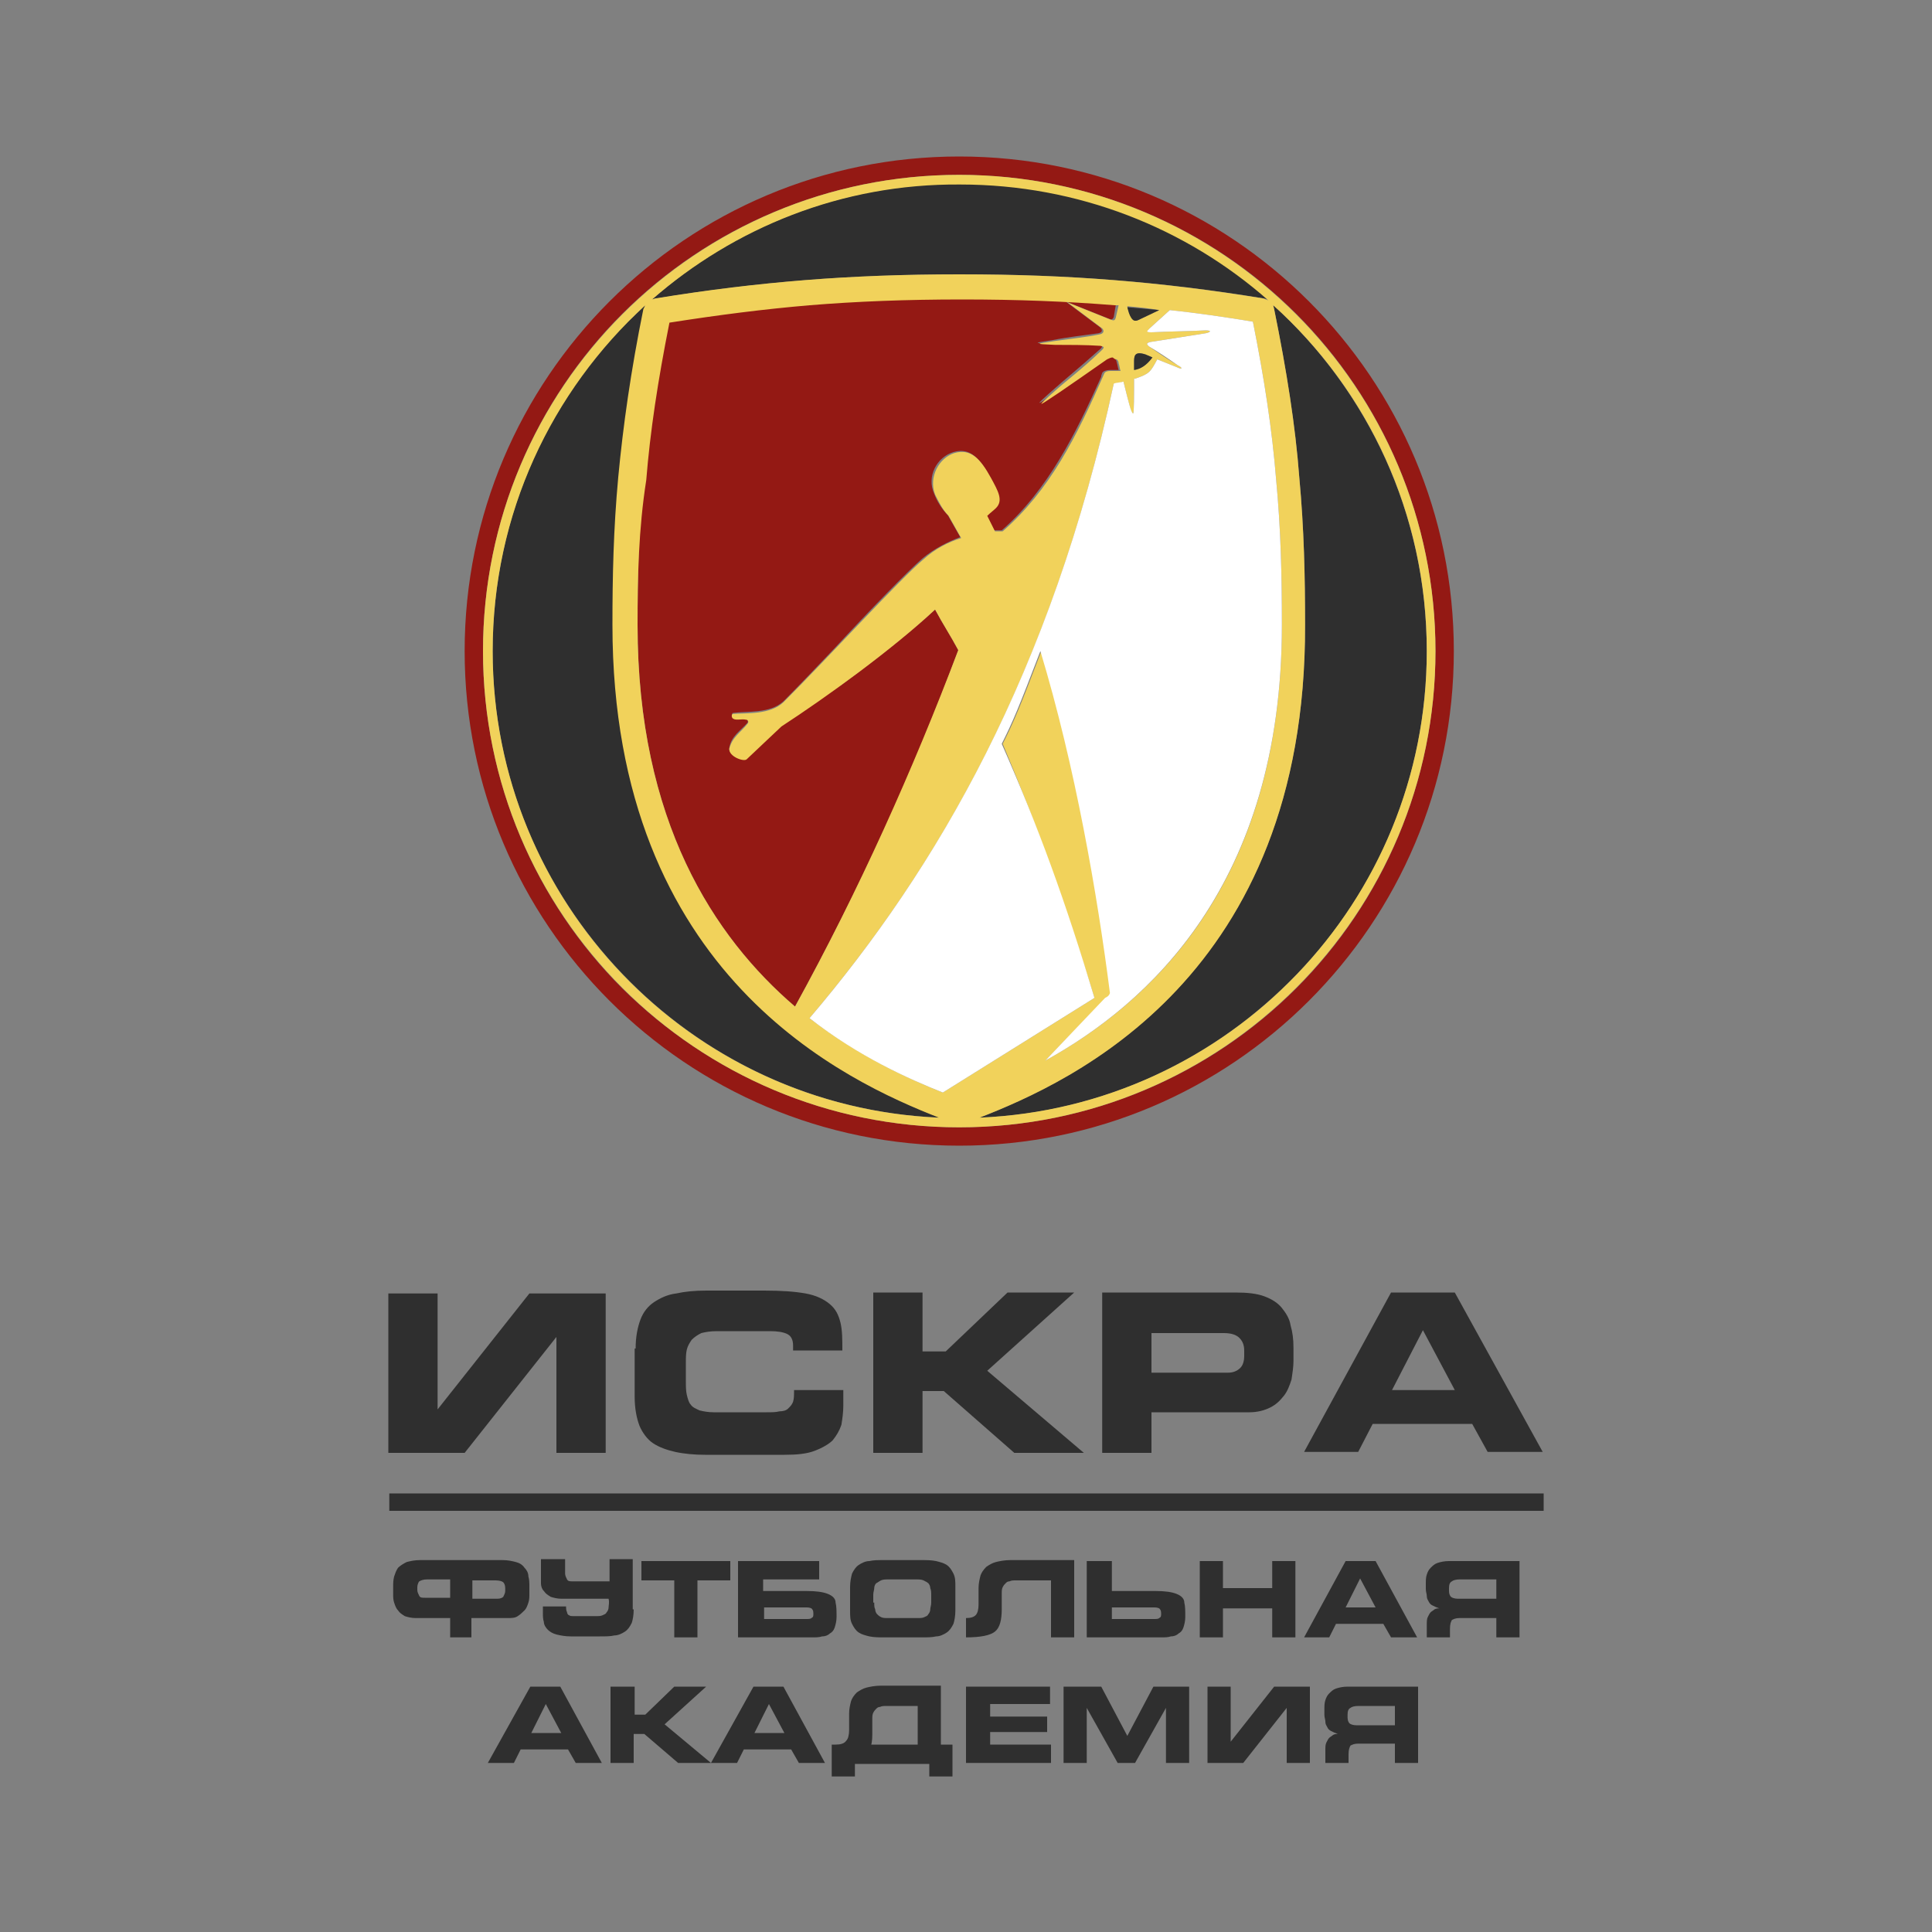 <?xml version="1.0" encoding="UTF-8"?> <!-- Generator: Adobe Illustrator 27.2.0, SVG Export Plug-In . SVG Version: 6.00 Build 0) --> <svg xmlns="http://www.w3.org/2000/svg" xmlns:xlink="http://www.w3.org/1999/xlink" id="Слой_1" x="0px" y="0px" viewBox="0 0 200 200" style="enable-background:new 0 0 200 200;" xml:space="preserve"><rect x="0" y="0" width="200" height="200" fill="#808080" stroke="none"/> <style type="text/css"> .st0{fill-rule:evenodd;clip-rule:evenodd;fill:#2F2F2F;} .st1{fill-rule:evenodd;clip-rule:evenodd;fill:#941914;} .st2{fill-rule:evenodd;clip-rule:evenodd;fill:#F1D25B;} .st3{fill-rule:evenodd;clip-rule:evenodd;fill:#FFFFFF;} .st4{fill:#2F2F2F;} </style> <g> <g> <g> <g> <g> <g> <g> <g> <path class="st0" d="M101.4,115.7c12.5-0.5,23.8-5.8,32.1-14.1c8.8-8.7,14.2-20.8,14.2-34.2c0-13.3-5.4-25.4-14.2-34.2 c-0.6-0.6-1.1-1.1-1.7-1.6l0.1,0.4c1.3,6.4,2.2,12.1,2.6,17.4c0.5,5.4,0.6,10.3,0.6,15.3C135.2,101.1,110.8,112,101.4,115.7 L101.4,115.7z M131.3,31c-8.5-7.5-19.7-12-31.9-12c-12.2,0-23.4,4.5-31.9,12l0.4-0.1c5.5-0.9,10.5-1.5,15.5-1.9 c5-0.4,10.2-0.6,16-0.6h0c5.9,0,11,0.2,16,0.6c5,0.4,10,1,15.5,1.9L131.3,31z M66.8,31.6c-0.6,0.5-1.1,1.1-1.7,1.6 C56.4,41.9,51,54,51,67.4c0,13.4,5.4,25.4,14.2,34.2c8.3,8.3,19.6,13.6,32.1,14.1c-9.4-3.7-33.8-14.6-33.8-51 c0-5,0.1-9.9,0.6-15.3c0.5-5.3,1.3-11,2.6-17.4L66.8,31.6z M66.8,31.6"></path> </g> </g> </g> </g> <g> <path class="st1" d="M99.3,116.7c13.6,0,26-5.5,34.9-14.4c8.9-8.9,14.4-21.3,14.4-34.9c0-13.6-5.5-26-14.4-34.9 c-8.9-8.9-21.3-14.4-34.9-14.4c-13.6,0-26,5.5-34.9,14.4C55.5,41.4,50,53.8,50,67.4c0,13.6,5.5,26,14.4,34.9 C73.4,111.2,85.7,116.7,99.3,116.7L99.3,116.7z M135.5,103.6c-9.3,9.3-22.1,15-36.2,15c-14.1,0-26.9-5.7-36.2-15 c-9.3-9.3-15-22.1-15-36.2s5.7-26.9,15-36.2c9.3-9.3,22.1-15,36.2-15c14.1,0,26.9,5.7,36.2,15c9.3,9.3,15,22.1,15,36.2 S144.8,94.3,135.5,103.6L135.5,103.6z M135.5,103.6"></path> </g> <g> <g> <path class="st1" d="M82.3,104.2C73.9,97,66,85,66,64.7c0-5,0.1-9.9,0.6-15.1c0.4-5,1.2-10.3,2.4-16.3 c5.1-0.8,9.7-1.4,14.5-1.8c5-0.4,10-0.6,15.8-0.6h0c1.6,0,3.9,0,6.3,0.1l0,0c3.3,0.1,6.5,0.3,9.6,0.5l0.3,0l0,0.1l-0.2,1.2 c-0.1,0.3-0.3,0.3-0.5,0.2c-1.5-0.6-3-1.2-4.5-1.8l3.6,2.7c0.2,0.2,0.3,0.5-0.2,0.6c-1.4,0.2-3.2,0.4-4.7,0.7 c-1.9,0.3-2.3,0.3,0,0.4c1.4,0.1,3.4,0,4.7,0.1c0.6,0,0.4,0.3,0,0.6c-2,1.8-3.5,3-4.5,3.9c-2.5,2.2-1.8,1.7,0.3,0.3 c1.2-0.9,3.1-2.1,4.9-3.4c0.2-0.1,0.4-0.2,0.6-0.2c0.1,0.1,0.3,0.1,0.4,0.2c0.1,0.1,0.2,0.3,0.2,0.4c0.1,0.3,0.1,0.5,0.2,0.8 c-0.3,0-0.6,0-0.9,0c-0.3,0-0.7,0.1-0.8,0.3l-0.1,0.3l0,0l0,0.1c-2.6,5.8-5.5,11.7-10.3,15.9c-0.3,0-0.5,0-0.8,0l-0.8-1.6 c0.4-0.3,0.7-0.6,0.9-0.8c0.8-0.8,0.2-1.8-0.5-3.1c-1.1-2-2.1-3.1-3.8-2.6c-1.7,0.5-2.8,2.5-2,4.3c0.3,0.8,0.8,1.6,1.4,2.2 l1.3,2.3c-1.3,0.5-2.7,1.2-3.9,2.2c-1.5,1.3-5.4,5.3-9.1,9.3l0,0c-1.9,2-3.8,4-5.3,5.5c-1.4,1.3-3.8,1-5.2,1.2 c-0.2,0-0.1,0.4,0,0.5c0.3,0.2,0.9,0.1,1.3,0.1c0.3,0.1,0.2,0.4,0.2,0.4c-0.8,0.9-1.7,1.4-1.9,2.6c-0.2,0.7,1.5,1.3,1.8,1.1 c1.5-1.4,2.2-2.1,3.6-3.4l0.1-0.1l0.1,0l0,0l0.1-0.1l0.1-0.1l0,0l0,0l0.1-0.1l0.1-0.1l0.1-0.1l0.1-0.1l0.1-0.1l0,0l0.1-0.1 l0.1-0.1l0.1,0l0,0l0.1-0.1l0.1-0.1l0,0l0.1,0l0.1-0.1l0.1-0.1l0,0l0.1-0.1l0.1-0.1l0.1,0l0,0l0.1-0.1l0.1-0.1l0,0l0.1,0 l0.1-0.1l0.1-0.1l0,0l0.1-0.1l0.1-0.1l0.1-0.1l0,0l0.1-0.1l0.1-0.1l0.1,0l0,0l0.1-0.1l0.1-0.1l0,0l0.1-0.1l0.1-0.1l0.2-0.1 l0.1-0.1l0.1,0l0,0l0.1-0.1l0.2-0.1l0.1-0.1l0.2-0.1l0.1-0.1l0.1-0.1l0,0l0.1-0.1l0.1-0.1l0.1,0l0,0l0.1-0.1l0.1-0.1l0,0 l0.1-0.1l0.1-0.1l0.1-0.1l0,0l0.1-0.1l0.2-0.2l0.2-0.2l0,0l0.1,0L87,71l0.1-0.1c3.4-2.5,7-5.3,9.7-7.8 c0.8,1.5,1.6,2.7,2.4,4.2C94.6,79.7,88.9,92.2,82.3,104.2L82.3,104.2z M82.3,104.2"></path> </g> </g> <g> <g> <path class="st2" d="M101.4,115.7c25.8-1.1,46.3-22.3,46.3-48.3c0-14.2-6.1-27-15.9-35.8l0.1,0.4c1.3,6.4,2.2,12.1,2.6,17.4 c0.5,5.4,0.6,10.3,0.6,15.3C135.2,101.1,110.9,112,101.4,115.7L101.4,115.7z M113.3,103.3l-15.7,9.8 c-3.5-1.4-8.6-3.7-13.8-7.7c13.2-15.5,25-35.6,31.5-65.7l0,0c0.4,0,0.7-0.1,1-0.2c0.5,2,0.8,3.4,1,3.3c0.1,0,0.1-2,0.1-3.6 l0.1,0c1.5-0.5,1.6-0.7,2.3-2l2,0.8c0.6,0.3,0.7,0.1,0.1-0.2c-1-0.6-1.9-1.2-2.9-1.9c-0.4-0.3-0.3-0.4,0.1-0.5l5.7-0.9 c0.5-0.1,0.7-0.3,0-0.3c-1.9,0.1-3.7,0.1-5.6,0.2c-0.5,0-0.5-0.1-0.2-0.4l2.1-1.9c2.8,0.3,5.6,0.7,8.6,1.2 c1.2,6,2,11.3,2.4,16.3c0.5,5.2,0.6,10.1,0.6,15.1c0,27.1-14,39.3-24.5,45.1l6.3-6.5c0.2-0.1,0.4-0.2,0.5-0.5 c-1.3-10.2-3.7-23.5-7.2-35.4c-2.3,6-2.8,7.2-4,9.6C107.4,85.6,110.2,93.3,113.3,103.3L113.3,103.3z M80.9,75.2 c-1.4,1.3-2.1,2-3.6,3.4c-0.3,0.3-1.9-0.3-1.8-1.1c0.3-1.2,1.2-1.7,1.9-2.6c0.1-0.1,0.1-0.4-0.2-0.4c-0.4-0.1-1,0.1-1.3-0.1 c-0.2-0.1-0.2-0.5,0-0.5c1.4-0.1,3.8,0.1,5.2-1.2c4.6-4.6,12.2-12.9,14.5-14.8c1.2-1.1,2.6-1.8,3.9-2.2l-1.3-2.3 c-0.6-0.6-1-1.4-1.4-2.2c-0.7-1.8,0.4-3.8,2-4.3c1.7-0.5,2.7,0.6,3.8,2.6c0.7,1.3,1.3,2.3,0.5,3.1c-0.2,0.2-0.6,0.5-0.9,0.8 L103,55c0.3,0,0.6,0,0.8,0c4.9-4.3,7.6-9.7,10.5-16.3c0.1-0.3,0.5-0.3,0.8-0.3c0.3,0,0.6,0,0.9,0c-0.1-0.3-0.1-0.5-0.2-0.8 c0-0.2-0.1-0.3-0.2-0.4c-0.2,0-0.3-0.1-0.4-0.2c-0.2,0-0.4,0.1-0.6,0.2c-1.7,1.2-3.6,2.5-4.9,3.4c-2.1,1.4-2.8,1.9-0.3-0.3 c1-0.9,2.5-2,4.5-3.9c0.3-0.3,0.6-0.5,0-0.6c-1.4-0.1-3.4-0.1-4.7-0.1c-2.3-0.1-1.9-0.1,0-0.4c1.4-0.2,3.3-0.4,4.7-0.7 c0.4-0.1,0.4-0.4,0.2-0.6l-3.6-2.7c1.5,0.6,3,1.2,4.5,1.8c0.3,0.1,0.4,0.1,0.5-0.2l0.3-1.3l-0.4,0c-5-0.4-10-0.6-15.8-0.6h0 c-5.8,0-10.9,0.2-15.8,0.6c-4.7,0.4-9.4,1-14.5,1.8c-1.2,6-2,11.3-2.4,16.3C66.1,54.8,66,59.7,66,64.7 C66,85,73.9,97,82.3,104.2c6.6-12,12.2-24.5,16.9-36.9c-0.8-1.5-1.6-2.7-2.4-4.2C92.3,67.3,85.5,72.2,80.9,75.2L80.9,75.2z M131.3,31.1c-8.5-7.5-19.7-12-31.9-12C87.1,19,76,23.6,67.5,31l0.3-0.1c5.5-0.9,10.5-1.5,15.5-1.9c5-0.4,10.2-0.6,16-0.6h0 c5.9,0,11,0.2,16,0.6c5,0.4,10,1,15.5,1.9L131.3,31.1z M66.8,31.6C57.1,40.5,51,53.2,51,67.4c0,26,20.5,47.2,46.2,48.3 c-9.4-3.7-33.8-14.6-33.8-51c0-5,0.1-9.9,0.6-15.3c0.5-5.3,1.3-11,2.6-17.4L66.8,31.6z M117.4,38.3c0.7-0.1,1.3-0.5,1.9-1.3 l-0.7-0.3c-1.2-0.4-1.2,0.2-1.2,0.8C117.4,37.7,117.4,38,117.4,38.3L117.4,38.3z M116.7,31.7c0.1,0.4,0.2,0.8,0.4,1.1 c0.2,0.4,0.4,0.5,0.8,0.3l2.1-1C118.9,31.9,117.8,31.8,116.7,31.7L116.7,31.7z M99.3,116.7c27.3,0,49.3-22.1,49.3-49.3 c0-27.3-22.1-49.3-49.3-49.3C72.1,18.1,50,40.1,50,67.4C50,94.7,72.1,116.7,99.3,116.7L99.3,116.7z M99.3,116.7"></path> </g> </g> <g> <path class="st3" d="M108.2,109.8c10.5-5.8,24.5-18.1,24.5-45.1c0-5-0.1-9.9-0.6-15.1c-0.4-5-1.2-10.3-2.4-16.3 c-3-0.5-5.8-0.9-8.6-1.2l-2.1,1.9c-0.3,0.3-0.4,0.4,0.2,0.4c1.9-0.1,3.7-0.1,5.6-0.2c0.7,0,0.5,0.2,0,0.3l-5.7,0.9 c-0.4,0.1-0.5,0.2-0.1,0.5c1,0.6,1.9,1.2,2.9,1.9c0.6,0.3,0.5,0.5-0.1,0.2l-2-0.8c-0.7,1.3-0.8,1.5-2.3,2l-0.1,0 c0,1.6,0,3.6-0.1,3.6c-0.2,0-0.5-1.3-1-3.3c-0.3,0.1-0.7,0.1-1,0.2c-6.5,30-18.3,50.2-31.5,65.7c5.1,4,10.3,6.3,13.8,7.7 l15.7-9.8c-3-10-5.8-17.7-9.6-26.3c1.2-2.4,1.7-3.6,4-9.6c3.6,11.9,5.9,25.2,7.2,35.4c-0.1,0.3-0.3,0.4-0.5,0.5L108.2,109.8z M108.2,109.8"></path> </g> <g> <g> <path class="st0" d="M117.4,38.3c0.7-0.1,1.3-0.5,1.9-1.3l-0.7-0.3c-1.2-0.4-1.2,0.2-1.2,0.8C117.4,37.7,117.4,38,117.4,38.3 L117.4,38.3z M117.4,38.3"></path> </g> </g> <g> <g> <path class="st0" d="M117.9,33.1l2.1-1c-1.1-0.1-2.2-0.2-3.3-0.3c0.1,0.4,0.2,0.8,0.4,1.1C117.3,33.2,117.5,33.3,117.9,33.1 L117.9,33.1z M117.9,33.1"></path> </g> </g> </g> <g> <g> <g> <g> <g> <path class="st4" d="M62.7,150.4h-5.1v-12h0l-9.5,12h-7.9v-16.5h5.1v12h0l9.5-12h7.9V150.4z"></path> </g> </g> </g> <g> <g> <g> <path class="st4" d="M65.8,139.6c0-1.2,0.2-2.2,0.5-3c0.3-0.8,0.8-1.4,1.4-1.8c0.6-0.4,1.4-0.8,2.3-0.9 c0.9-0.2,1.9-0.3,3.1-0.3h6c1.8,0,3.2,0.1,4.3,0.3c1.1,0.2,1.9,0.6,2.5,1.1c0.6,0.5,0.9,1.1,1.1,1.9 c0.2,0.8,0.2,1.8,0.2,2.9h-5.1v-0.5c0-0.6-0.2-1-0.6-1.2c-0.4-0.2-1-0.3-1.8-0.3h-5.5c-0.7,0-1.2,0.1-1.6,0.2 c-0.4,0.2-0.7,0.4-1,0.7c-0.2,0.3-0.4,0.6-0.5,1c-0.1,0.4-0.1,0.9-0.1,1.4v1.8c0,0.6,0,1.1,0.1,1.5c0.1,0.4,0.2,0.8,0.4,1 c0.2,0.3,0.5,0.4,0.9,0.6c0.4,0.1,0.9,0.2,1.5,0.2h5.4c0.6,0,1,0,1.4-0.1c0.4,0,0.7-0.1,0.9-0.3c0.2-0.2,0.4-0.4,0.5-0.7 c0.1-0.3,0.1-0.7,0.1-1.2h5.1v1.6c0,0.7-0.1,1.4-0.2,2c-0.2,0.6-0.5,1.1-0.9,1.6c-0.4,0.4-1.1,0.8-1.9,1.1 c-0.8,0.3-1.8,0.4-3.1,0.4h-8.2c-1.1,0-2.2-0.1-3.1-0.3c-0.9-0.2-1.7-0.5-2.3-0.9c-0.6-0.4-1.1-1.1-1.4-1.8 c-0.3-0.8-0.5-1.8-0.5-3V139.6z"></path> </g> </g> </g> <g> <g> <g> <path class="st4" d="M90.4,133.8h5.1v6.1h2.4l6.4-6.1h6.9l-9,8.1l10,8.5H105l-7.3-6.4h-2.2v6.4h-5.1V133.8z"></path> </g> </g> </g> <g> <g> <g> <path class="st4" d="M114.1,133.8h13.8c1.2,0,2.2,0.1,3,0.4c0.8,0.3,1.4,0.7,1.8,1.2c0.4,0.5,0.8,1.1,0.9,1.8 c0.2,0.7,0.3,1.4,0.3,2.3v1.4c0,0.6-0.1,1.2-0.2,1.9c-0.2,0.6-0.4,1.2-0.8,1.7c-0.4,0.5-0.8,0.9-1.4,1.2 c-0.6,0.3-1.3,0.5-2.2,0.5h-10.1v4.2h-5.1V133.8z M119.2,142.1h7.9c0.6,0,1-0.2,1.3-0.5c0.3-0.3,0.4-0.8,0.4-1.2v-0.6 c0-0.6-0.2-1-0.5-1.3c-0.3-0.3-0.8-0.5-1.6-0.5h-7.5V142.1z"></path> </g> </g> </g> <g> <g> <g> <path class="st4" d="M144,133.8h6.6l9.1,16.5H154l-1.6-2.9h-10.3l-1.5,2.9H135L144,133.8z M144.1,143.9h6.5l-3.3-6.2 L144.1,143.9z"></path> </g> </g> </g> </g> </g> <g> <line class="st4" x1="40.3" y1="155.4" x2="159.8" y2="155.4"></line> <rect x="40.3" y="154.6" class="st4" width="119.5" height="1.8"></rect> </g> <g> <g> <path class="st4" d="M46.6,169.5v-2H43c-0.4,0-0.8-0.1-1.1-0.2c-0.3-0.2-0.5-0.3-0.7-0.6c-0.2-0.2-0.3-0.5-0.4-0.8 c-0.1-0.3-0.1-0.6-0.1-0.9v-0.7c0-0.4,0-0.7,0.1-1.1c0.1-0.3,0.2-0.6,0.4-0.9c0.2-0.2,0.5-0.4,0.9-0.6c0.4-0.1,0.8-0.2,1.4-0.2 H52c0.6,0,1,0.1,1.4,0.2c0.4,0.1,0.7,0.3,0.9,0.6c0.2,0.2,0.4,0.5,0.4,0.9c0.1,0.3,0.1,0.7,0.1,1.1v0.7c0,0.3,0,0.6-0.1,0.9 c-0.1,0.3-0.2,0.6-0.4,0.8c-0.2,0.2-0.4,0.4-0.7,0.6c-0.3,0.2-0.6,0.2-1.1,0.2h-3.7v2H46.6z M46.6,163.5h-2.4 c-0.4,0-0.6,0.1-0.8,0.2c-0.1,0.1-0.2,0.4-0.2,0.6v0.3c0,0.2,0.1,0.4,0.2,0.6c0.1,0.2,0.3,0.2,0.6,0.2h2.6V163.5z M48.9,165.5 h2.6c0.3,0,0.5-0.1,0.6-0.2c0.1-0.2,0.2-0.4,0.2-0.6v-0.3c0-0.3-0.1-0.5-0.2-0.6c-0.1-0.1-0.4-0.2-0.8-0.2h-2.4V165.5z"></path> </g> <g> <path class="st4" d="M65.6,166.6c0,0.6-0.1,1.1-0.2,1.4c-0.2,0.4-0.4,0.7-0.7,0.9c-0.3,0.2-0.7,0.4-1.1,0.4 c-0.4,0.1-0.9,0.1-1.5,0.1h-3c-0.6,0-1.1-0.1-1.5-0.2c-0.4-0.1-0.7-0.3-0.9-0.5c-0.2-0.2-0.4-0.5-0.4-0.8 c-0.1-0.3-0.1-0.6-0.1-0.9v-0.7h2.4c0,0.2,0,0.4,0.1,0.6c0,0.1,0.1,0.3,0.2,0.3c0.1,0.1,0.3,0.1,0.4,0.1c0.2,0,0.4,0,0.7,0h1.7 c0.3,0,0.5,0,0.7-0.1c0.2-0.1,0.3-0.1,0.4-0.3c0.1-0.1,0.2-0.3,0.2-0.5c0-0.2,0.1-0.5,0-0.9h-4.9c-0.4,0-0.8-0.1-1.1-0.2 c-0.3-0.2-0.5-0.3-0.7-0.6c-0.2-0.2-0.3-0.5-0.3-0.8c0-0.3,0-0.6,0-0.9v-1.6h2.5v1.5c0,0.2,0.1,0.4,0.2,0.6 c0.1,0.2,0.3,0.2,0.6,0.2h3.8v-2.3h2.4V166.6z"></path> </g> <g> <path class="st4" d="M66.4,161.6h9.2v2h-3.4v5.9h-2.4v-5.9h-3.4V161.6z"></path> </g> <g> <path class="st4" d="M76.6,161.6h8.2v1.9h-5.8v1.2h4.5c1,0,1.7,0.1,2.2,0.3c0.5,0.2,0.8,0.5,0.8,0.9c0.1,0.4,0.1,0.9,0.1,1.5 c0,0.4-0.1,0.8-0.2,1.1c-0.1,0.3-0.3,0.5-0.5,0.6c-0.2,0.2-0.5,0.3-0.8,0.3c-0.3,0.1-0.6,0.1-1,0.1h-7.7V161.6z M79.1,167.6 h4.3c0.3,0,0.5,0,0.6-0.1c0.2-0.1,0.2-0.2,0.2-0.5c0-0.3-0.1-0.4-0.2-0.5c-0.2-0.1-0.4-0.1-0.6-0.1h-4.3V167.6z"></path> </g> <g> <path class="st4" d="M88,164.3c0-0.6,0.1-1,0.2-1.4c0.2-0.4,0.4-0.7,0.7-0.9c0.3-0.2,0.7-0.4,1.1-0.4c0.4-0.1,0.9-0.1,1.5-0.1 h3.9c0.5,0,1,0,1.5,0.1c0.4,0.1,0.8,0.2,1.1,0.4c0.3,0.2,0.5,0.5,0.7,0.9c0.2,0.4,0.2,0.8,0.2,1.4v2.4c0,0.6-0.1,1.1-0.2,1.4 c-0.2,0.4-0.4,0.7-0.7,0.9c-0.3,0.2-0.7,0.4-1.1,0.4c-0.4,0.1-0.9,0.1-1.5,0.1h-3.9c-0.5,0-1,0-1.5-0.1 c-0.4-0.1-0.8-0.2-1.1-0.4c-0.3-0.2-0.5-0.5-0.7-0.9c-0.2-0.4-0.2-0.8-0.2-1.4V164.3z M90.5,165.9c0,0.3,0,0.5,0.1,0.7 c0,0.2,0.1,0.4,0.2,0.5c0.1,0.1,0.2,0.2,0.4,0.3c0.2,0.1,0.4,0.1,0.7,0.1H95c0.3,0,0.5,0,0.7-0.1c0.2-0.1,0.3-0.1,0.4-0.3 c0.1-0.1,0.2-0.3,0.2-0.5c0-0.2,0.1-0.4,0.1-0.7v-0.8c0-0.2,0-0.5-0.1-0.7c0-0.2-0.1-0.4-0.2-0.5c-0.1-0.1-0.3-0.2-0.5-0.3 c-0.2-0.1-0.5-0.1-0.8-0.1H92c-0.3,0-0.6,0-0.8,0.1c-0.2,0.1-0.3,0.2-0.5,0.3c-0.1,0.1-0.2,0.3-0.2,0.5c0,0.2-0.1,0.4-0.1,0.7 V165.9z"></path> </g> <g> <path class="st4" d="M111.2,169.5h-2.4v-5.9h-3.6c-0.3,0-0.5,0-0.7,0.1c-0.2,0-0.3,0.1-0.4,0.2c-0.1,0.1-0.2,0.2-0.3,0.4 c-0.1,0.2-0.1,0.4-0.1,0.7v1.6c0,1.1-0.2,1.9-0.7,2.3c-0.5,0.4-1.5,0.6-3,0.6v-2c0.5,0,0.8-0.1,1-0.3c0.2-0.2,0.3-0.6,0.3-1.1 v-1.7c0-0.5,0.1-0.9,0.2-1.3c0.1-0.3,0.3-0.6,0.6-0.9c0.3-0.2,0.6-0.4,1-0.5c0.4-0.1,0.9-0.2,1.5-0.2h6.6V169.5z"></path> </g> <g> <path class="st4" d="M112.7,161.6h2.4v3.1h4.5c1,0,1.7,0.1,2.2,0.3c0.5,0.2,0.8,0.5,0.8,0.9c0.1,0.4,0.1,0.9,0.1,1.5 c0,0.4-0.1,0.8-0.2,1.1c-0.1,0.3-0.3,0.5-0.5,0.6c-0.2,0.2-0.5,0.3-0.8,0.3c-0.3,0.1-0.6,0.1-1,0.1h-7.7V161.6z M115.1,167.6 h4.3c0.3,0,0.5,0,0.6-0.1c0.2-0.1,0.2-0.2,0.2-0.5c0-0.3-0.1-0.4-0.2-0.5c-0.2-0.1-0.4-0.1-0.6-0.1h-4.3V167.6z"></path> </g> <g> <path class="st4" d="M124.2,161.6h2.4v2.8h5.1v-2.8h2.4v7.9h-2.4v-3h-5.1v3h-2.4V161.6z"></path> </g> <g> <path class="st4" d="M139.3,161.6h3.1l4.3,7.9h-2.7l-0.8-1.4h-4.9l-0.7,1.4H135L139.3,161.6z M139.3,166.4h3.1l-1.6-3 L139.3,166.4z"></path> </g> <g> <path class="st4" d="M157.3,169.5h-2.4v-2h-3.8c-0.4,0-0.6,0.1-0.8,0.2c-0.1,0.2-0.2,0.4-0.2,0.9v0.9h-2.4v-1.3 c0-0.3,0-0.6,0.1-0.8c0.1-0.2,0.2-0.4,0.3-0.5c0.1-0.1,0.3-0.2,0.4-0.3c0.2-0.1,0.3-0.1,0.5-0.1v0c-0.3-0.1-0.5-0.2-0.7-0.3 c-0.2-0.1-0.3-0.2-0.4-0.4c-0.1-0.2-0.2-0.3-0.2-0.6c0-0.2-0.1-0.4-0.1-0.7v-0.5c0-0.4,0-0.7,0.1-1c0.1-0.3,0.2-0.5,0.4-0.7 c0.2-0.2,0.4-0.4,0.7-0.5c0.3-0.1,0.7-0.2,1.2-0.2h7.3V169.5z M154.9,163.5h-3.8c-0.4,0-0.7,0.1-0.8,0.2 c-0.2,0.1-0.3,0.3-0.3,0.7v0.3c0,0.3,0.1,0.5,0.2,0.6s0.4,0.2,0.7,0.2h4V163.5z"></path> </g> <g> <path class="st4" d="M54.9,174.6h3.1l4.3,7.9h-2.7l-0.8-1.4h-4.9l-0.7,1.4h-2.7L54.9,174.6z M55,179.4h3.1l-1.6-3L55,179.4z"></path> </g> <g> <path class="st4" d="M63.3,174.6h2.4v2.9h1.1l3-2.9h3.3l-4.3,3.9l4.8,4h-3.4l-3.5-3h-1.1v3h-2.4V174.6z"></path> </g> <g> <path class="st4" d="M78,174.6h3.1l4.3,7.9h-2.7l-0.8-1.4h-4.9l-0.7,1.4h-2.7L78,174.6z M78.1,179.4h3.1l-1.6-3L78.1,179.4z"></path> </g> <g> <path class="st4" d="M86.1,180.6h12.5v3.3h-2.4v-1.3h-7.7v1.3h-2.4V180.6z M97.4,182.5H95v-5.9h-3.2c-0.3,0-0.5,0-0.7,0.1 c-0.2,0-0.3,0.1-0.4,0.2c-0.1,0.1-0.2,0.2-0.3,0.4c-0.1,0.2-0.1,0.4-0.1,0.7v1.6c0,1.1-0.3,1.9-0.9,2.3 c-0.6,0.4-1.6,0.6-2.9,0.6v-1.9c0.5,0,0.9-0.1,1.1-0.4c0.2-0.2,0.3-0.6,0.3-1.1v-1.7c0-0.5,0.1-0.9,0.2-1.3 c0.1-0.3,0.3-0.6,0.6-0.9c0.3-0.2,0.6-0.4,1-0.5c0.4-0.1,0.9-0.2,1.5-0.2h6.2V182.5z"></path> </g> <g> <path class="st4" d="M100.1,174.6h8.6v1.8h-6.2v1.3h5.9v1.6h-5.9v1.3h6.3v1.9h-8.8V174.6z"></path> </g> <g> <path class="st4" d="M110.3,174.6h3.7l2.7,5.1l2.7-5.1h3.7v7.9h-2.4v-5.7h0l-3.2,5.7h-1.8l-3.2-5.7h0v5.7h-2.4V174.6z"></path> </g> <g> <path class="st4" d="M135.6,182.5h-2.4v-5.7h0l-4.5,5.7h-3.7v-7.9h2.4v5.7h0l4.5-5.7h3.7V182.5z"></path> </g> <g> <path class="st4" d="M146.8,182.5h-2.4v-2h-3.8c-0.4,0-0.6,0.1-0.8,0.2c-0.1,0.2-0.2,0.4-0.2,0.9v0.9h-2.4v-1.3 c0-0.3,0-0.6,0.1-0.8c0.1-0.2,0.2-0.4,0.3-0.5c0.1-0.1,0.3-0.2,0.4-0.3c0.2-0.1,0.3-0.1,0.5-0.1v0c-0.3-0.1-0.5-0.2-0.7-0.3 c-0.2-0.1-0.3-0.2-0.4-0.4c-0.1-0.2-0.2-0.3-0.2-0.6c0-0.2-0.1-0.4-0.1-0.7V177c0-0.4,0-0.7,0.1-1c0.1-0.3,0.2-0.5,0.4-0.7 c0.2-0.2,0.4-0.4,0.7-0.5c0.3-0.1,0.7-0.2,1.2-0.2h7.3V182.5z M144.4,176.6h-3.8c-0.4,0-0.7,0.1-0.8,0.2 c-0.2,0.1-0.3,0.3-0.3,0.7v0.3c0,0.3,0.1,0.5,0.2,0.6c0.1,0.1,0.4,0.2,0.7,0.2h4V176.6z"></path> </g> </g> </g> </g> </g> </svg> 